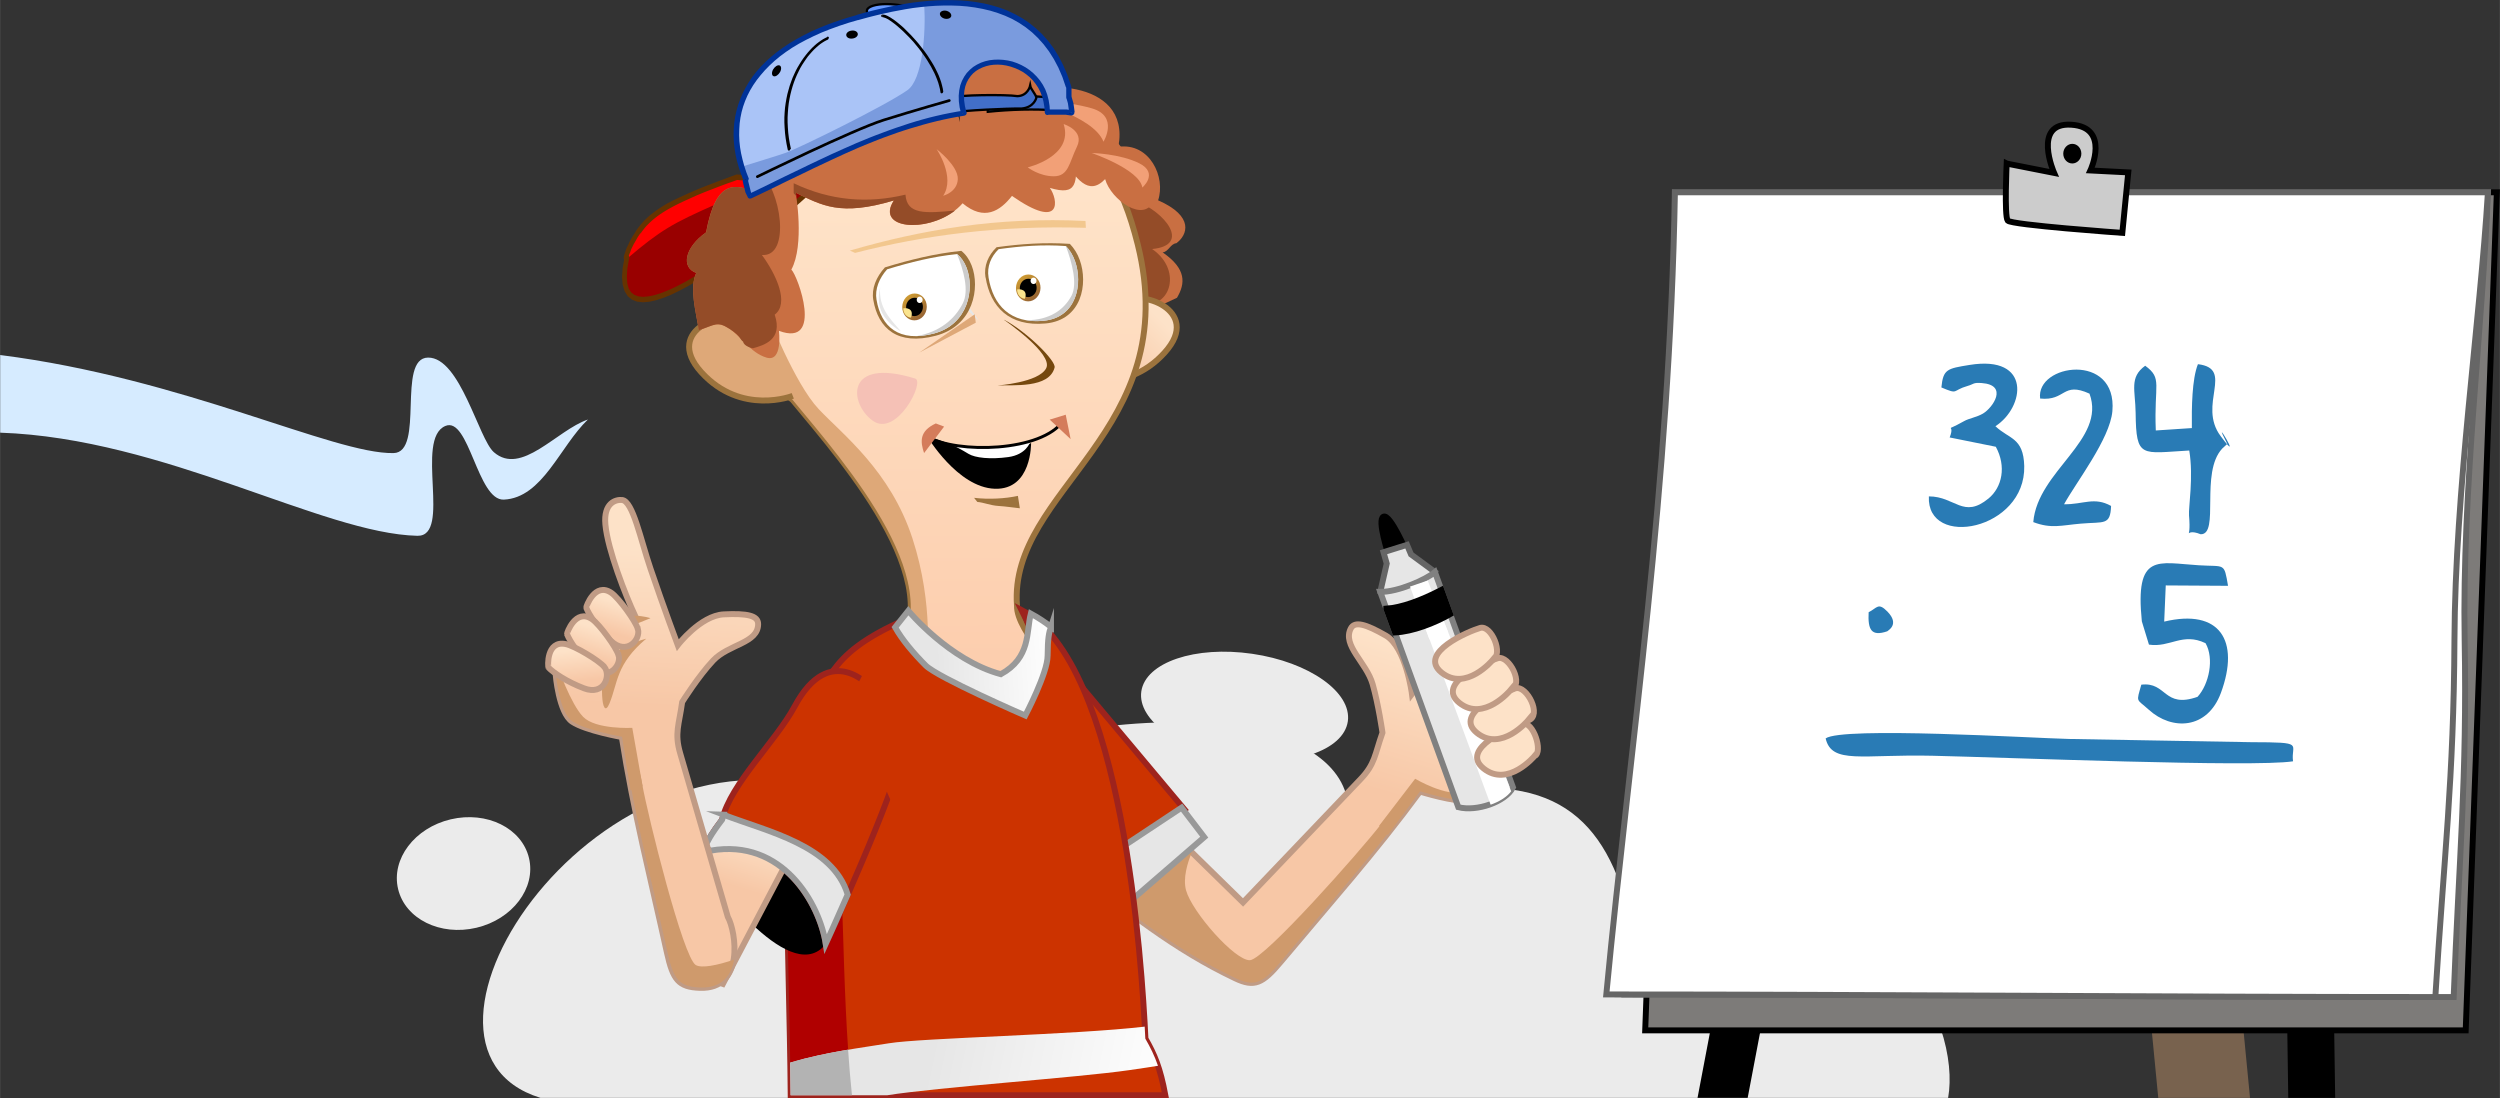 <?xml version="1.0" encoding="UTF-8"?>
<!DOCTYPE svg PUBLIC "-//W3C//DTD SVG 1.1//EN" "http://www.w3.org/Graphics/SVG/1.1/DTD/svg11.dtd">
<!-- Creator: CorelDRAW -->
<svg xmlns="http://www.w3.org/2000/svg" xml:space="preserve" width="84.013mm" height="36.906mm" version="1.1" shape-rendering="geometricPrecision" text-rendering="geometricPrecision" image-rendering="optimizeQuality" fill-rule="evenodd" clip-rule="evenodd"
viewBox="0 0 19.344 8.498"
 xmlns:xlink="http://www.w3.org/1999/xlink"
 xmlns:xodm="http://www.corel.com/coreldraw/odm/2003">
 <rect x="0" y="0" width="19.344" height="8.498" fill="#333333" stroke="none"/>
 <defs>
     <linearGradient id="id0" gradientUnits="userSpaceOnUse" x1="10.929" y1="6.198" x2="11.253" y2="5.099">
      <stop offset="0" stop-opacity="1" stop-color="#F7C7A6"/>
      <stop offset="1" stop-opacity="1" stop-color="#FDE2C8"/>
     </linearGradient>
    <linearGradient id="id1" gradientUnits="userSpaceOnUse" x1="8.6" y1="2.887" x2="9.002" y2="2.495">
     <stop offset="0" stop-opacity="1" stop-color="#F7C7A6"/>
     <stop offset="1" stop-opacity="1" stop-color="#FDE2C8"/>
    </linearGradient>
    <linearGradient id="id2" gradientUnits="userSpaceOnUse" x1="6.108" y1="0.945" x2="6.114" y2="5.794">
     <stop offset="0" stop-opacity="1" stop-color="#FFE6CC"/>
     <stop offset="1" stop-opacity="1" stop-color="#FCCAA9"/>
    </linearGradient>
    <linearGradient id="id3" gradientUnits="userSpaceOnUse" x1="7.241" y1="5.031" x2="8.132" y2="4.962">
     <stop offset="0" stop-opacity="1" stop-color="#E6E6E6"/>
     <stop offset="1" stop-opacity="1" stop-color="#FEFEFE"/>
    </linearGradient>
     <linearGradient id="id4" gradientUnits="userSpaceOnUse" x1="8.019" y1="2.296" x2="7.901" y2="2.153">
      <stop offset="0" stop-opacity="1" stop-color="#996633"/>
      <stop offset="1" stop-opacity="1" stop-color="#CC9933"/>
     </linearGradient>
     <linearGradient id="id5" gradientUnits="userSpaceOnUse" x1="7.138" y1="2.442" x2="7.02" y2="2.3">
      <stop offset="0" stop-opacity="1" stop-color="#996633"/>
      <stop offset="1" stop-opacity="1" stop-color="#CC9933"/>
     </linearGradient>
    <linearGradient id="id6" gradientUnits="userSpaceOnUse" x1="7.218" y1="8.062" x2="8.957" y2="8.437">
     <stop offset="0" stop-opacity="1" stop-color="#E6E6E6"/>
     <stop offset="1" stop-opacity="1" stop-color="#FEFEFE"/>
    </linearGradient>
    <linearGradient id="id7" gradientUnits="userSpaceOnUse" x1="5.891" y1="6.922" x2="6.029" y2="6.47">
     <stop offset="0" stop-opacity="1" stop-color="#F7C7A6"/>
     <stop offset="1" stop-opacity="1" stop-color="#FDE2C8"/>
    </linearGradient>
    <linearGradient id="id8" gradientUnits="userSpaceOnUse" x1="4.667" y1="5.446" x2="4.725" y2="4.23">
     <stop offset="0" stop-opacity="1" stop-color="#F7C7A6"/>
     <stop offset="1" stop-opacity="1" stop-color="#FDE2C8"/>
    </linearGradient>
    <linearGradient id="id9" gradientUnits="userSpaceOnUse" x1="4.677" y1="4.88" x2="4.748" y2="4.651">
     <stop offset="0" stop-opacity="1" stop-color="#F7C7A6"/>
     <stop offset="1" stop-opacity="1" stop-color="#FDE2C8"/>
    </linearGradient>
    <linearGradient id="id10" gradientUnits="userSpaceOnUse" x1="4.528" y1="5.084" x2="4.599" y2="4.854">
     <stop offset="0" stop-opacity="1" stop-color="#F7C7A6"/>
     <stop offset="1" stop-opacity="1" stop-color="#FDE2C8"/>
    </linearGradient>
    <linearGradient id="id11" gradientUnits="userSpaceOnUse" x1="4.443" y1="5.274" x2="4.418" y2="5.034">
     <stop offset="0" stop-opacity="1" stop-color="#F7C7A6"/>
     <stop offset="1" stop-opacity="1" stop-color="#FDE2C8"/>
    </linearGradient>
 </defs>
 <g id="Layer_x0020_1">
  <g id="_1602457451344">
   <path fill="#EBEBEB" d="M4.181 8.495c-1.295,-0.399 0.477,-3.055 2.315,-2.338 2.55,-0.963 3.969,-0.557 3.937,0.143 1.253,-0.403 1.809,-0.188 2.078,0.475 2.127,-0.217 2.665,1.152 2.563,1.72l-0.158 0 -0.159 0 -0.16 0 -0.161 0 -0.162 0 -0.163 0 -0.164 0 -0.165 0 -0.166 0 -0.167 0 -0.168 0 -0.169 0 -0.17 0 -0.17 0 -0.171 0 -0.172 0 -0.172 0 -0.173 0 -0.173 0 -0.174 0 -0.174 0 -0.175 0 -0.175 0 -0.175 0 -0.176 0 -0.176 0 -0.176 0 -0.176 0 -0.176 0 -0.176 0 -0.177 0 -0.177 0 -0.177 0 -0.177 0 -0.176 0 -0.176 0 -0.176 0 -0.176 0 -0.176 0 -0.176 0 -0.175 0 -0.175 0 -0.174 0 -0.174 0 -0.174 0 -0.173 0 -0.173 0 -0.172 0 -0.172 0 -0.171 0 -0.17 0 -0.17 0 -0.169 0 -0.168 0 -0.167 0 -0.166 0 -0.165 0 -0.164 0 -0.163 0 -0.162 0 -0.161 0 -0.16 0 -0.159 0 -0.158 0z"/>
   <g>
    <path fill="url(#id0)" stroke="#C09B85" stroke-width="0.046" stroke-miterlimit="22.926" d="M10.697 5.668c0,0 -0.03,-0.213 -0.076,-0.374 -0.048,-0.168 -0.237,-0.299 -0.169,-0.431 0.03,-0.058 0.114,-0.035 0.271,0.055 0.156,0.091 0.202,0.451 0.202,0.451 0,0 0.215,-0.291 0.408,-0.414 0.215,0.257 0.293,0.605 0.331,0.971 0,0 -0.159,0.258 -0.283,0.271 -0.124,0.013 -0.394,-0.072 -0.394,-0.072 -0.348,0.473 -0.701,0.868 -1.078,1.319 -0.14,0.167 -0.203,0.197 -0.352,0.126 -0.474,-0.225 -0.855,-0.531 -1.248,-0.846 -0.035,-0.376 -0.071,-0.751 -0.107,-1.127 0.472,0.462 0.944,0.924 1.416,1.386 0.303,-0.318 0.606,-0.635 0.909,-0.953 0.114,-0.119 0.11,-0.191 0.17,-0.36z"/>
    <path fill="#CF9A6C" d="M10.868 6.283c-0.309,0.405 -0.624,0.76 -0.958,1.159 -0.14,0.167 -0.203,0.197 -0.352,0.126 -0.474,-0.225 -0.855,-0.531 -1.248,-0.846l-0.009 -0.097c0.025,-0.025 0.055,-0.044 0.091,-0.056 0.141,-0.046 0.339,-0.171 0.51,-0.291l0.321 0.314c-0.036,0.087 -0.071,0.205 -0.046,0.297 0.046,0.168 0.381,0.548 0.495,0.541 0.114,-0.008 0.856,-0.848 1.012,-1.05 0.156,-0.202 0.132,-0.092 0.186,-0.096z"/>
    <path fill="#CF9A6C" d="M11.665 5.928c0,0 -0.159,0.254 -0.283,0.267 -0.124,0.013 -0.394,-0.072 -0.394,-0.072l-0.249 0.339 -0.068 -0.072 0.279 -0.364c0,0 0.243,0.144 0.376,0.1 0.133,-0.044 0.354,-0.254 0.354,-0.254l-0.014 0.057z"/>
    <path fill="#CF9A6C" d="M11.206 5.332c0.118,0.286 0.037,0.405 0.022,0.575 -0.015,0.17 0.166,-0.144 0.166,-0.276 0,-0.133 -0.188,-0.298 -0.188,-0.298z"/>
    <path fill="#CF9A6C" d="M11.25 5.177c0,0 0.166,0.194 0.243,0.282 0.077,0.088 0.144,0.315 0.144,0.315 0,0 0.044,-0.182 -0.072,-0.376 -0.116,-0.194 -0.315,-0.221 -0.315,-0.221z"/>
    <path fill="black" stroke="black" stroke-width="0.046" stroke-miterlimit="22.926" d="M10.745 4.294c0,0 -0.092,-0.273 -0.04,-0.296 0.052,-0.024 0.179,0.275 0.179,0.275l-0.139 0.021z"/>
    <polygon fill="#E6E6E6" stroke="#666666" stroke-width="0.046" stroke-miterlimit="22.926" points="10.68,4.58 10.73,4.361 10.705,4.273 10.887,4.216 10.918,4.29 11.103,4.426 10.987,4.623 10.79,4.652 "/>
    <path fill="#E6E6E6" stroke="gray" stroke-width="0.046" stroke-miterlimit="22.926" d="M10.68 4.58l0.604 1.666c0.143,0.036 0.364,-0.04 0.423,-0.153l-0.604 -1.666c-0.07,0.058 -0.287,0.155 -0.423,0.153z"/>
    <polygon fill="white" points="11.102,4.631 11.038,4.739 10.987,4.747 10.91,4.539 11.047,4.492 "/>
    <path fill="white" d="M11.533 6.227c0.067,-0.023 0.127,-0.06 0.16,-0.104l-0.605 -1.528c-0.037,0.021 -0.085,0.043 -0.134,0.061l0.58 1.571z"/>
    <path fill="white" d="M11.061 4.947c0.049,-0.017 0.098,-0.038 0.142,-0.06l-0.069 -0.173c-0.047,0.023 -0.094,0.043 -0.138,0.059l0.064 0.174z"/>
    <path fill="black" stroke="black" stroke-width="0.046" stroke-miterlimit="22.926" d="M10.727 4.71l0.067 0.184c0.138,-0.007 0.304,-0.072 0.427,-0.142l-0.068 -0.187c-0.158,0.082 -0.309,0.137 -0.426,0.145z"/>
    <path fill="#FDE2C8" stroke="#C09B85" stroke-width="0.046" stroke-miterlimit="22.926" d="M11.875 5.85c0.066,-0.03 -0.01,-0.274 -0.097,-0.249 -0.086,0.025 -0.487,0.193 -0.299,0.345 0.188,0.152 0.396,-0.097 0.396,-0.097z"/>
    <path fill="#FDE2C8" stroke="#C09B85" stroke-width="0.046" stroke-miterlimit="22.926" d="M11.824 5.575c0.112,-0.035 -0.01,-0.274 -0.097,-0.249 -0.086,0.025 -0.487,0.193 -0.299,0.345 0.188,0.152 0.396,-0.097 0.396,-0.097z"/>
    <path fill="#FDE2C8" stroke="#C09B85" stroke-width="0.046" stroke-miterlimit="22.926" d="M11.687 5.342c0.112,-0.041 -0.01,-0.274 -0.097,-0.249 -0.086,0.025 -0.487,0.193 -0.299,0.345 0.188,0.152 0.396,-0.097 0.396,-0.097z"/>
    <path fill="#FDE2C8" stroke="#C09B85" stroke-width="0.046" stroke-miterlimit="22.926" d="M11.55 5.108c0.086,-0.046 -0.01,-0.274 -0.097,-0.249 -0.086,0.025 -0.487,0.193 -0.299,0.345 0.188,0.152 0.396,-0.097 0.396,-0.097z"/>
   </g>
   <path fill="#EBEBEB" d="M9.689 5.059c0.441,0.064 0.772,0.298 0.74,0.523 -0.033,0.225 -0.417,0.355 -0.858,0.291 -0.441,-0.064 -0.772,-0.298 -0.74,-0.523 0.033,-0.225 0.417,-0.355 0.858,-0.291z"/>
   <polygon fill="#CC3300" stroke="#9E231D" stroke-width="0.046" stroke-miterlimit="22.926" points="8.374,5.32 9.166,6.265 8.587,6.752 8.084,6.067 7.985,5.473 "/>
   <polygon fill="#E6E6E6" stroke="#999999" stroke-width="0.046" stroke-miterlimit="22.926" points="9.143,6.249 9.318,6.478 8.694,7.018 8.442,6.714 "/>
   <path fill="#C96F42" d="M7.793 0.772c0.178,-0.16 0.964,-0.175 0.86,0.364 0.245,-0.034 0.368,0.237 0.308,0.414 0.284,0.125 0.226,0.27 0.141,0.332 -0.046,0.004 -0.06,0.066 -0.106,0.071 0.186,0.128 0.176,0.241 0.111,0.351 -0.077,0.036 -0.154,0.072 -0.231,0.108 -0.359,-0.376 -0.718,-0.751 -1.076,-1.127 0.029,-0.056 -0.036,-0.456 -0.008,-0.512z"/>
   <path fill="#944C28" d="M8.81 2.341c-0.042,-0.044 -0.085,-0.089 -0.127,-0.133 -0.102,-0.154 -0.204,-0.309 -0.306,-0.463 0.031,-0.165 0.062,-0.33 0.093,-0.494 0.108,0.103 0.216,0.205 0.324,0.308 0.211,0.074 0.43,0.338 0.121,0.368 0.249,0.173 0.128,0.49 -0.105,0.415z"/>
   <path fill="url(#id1)" stroke="#9C733D" stroke-width="0.046" stroke-miterlimit="22.926" d="M8.723 2.347c0.058,-0.116 0.596,0.044 0.287,0.383 -0.309,0.339 -0.707,0.182 -0.707,0.182l0.42 -0.565z"/>
   <path fill="url(#id2)" stroke="#9C733D" stroke-width="0.046" stroke-miterlimit="22.926" d="M6.854 5.14c0.585,-0.539 -0.306,-1.544 -0.722,-2.047 -0.931,-0.675 -0.384,-2.103 0.667,-2.191 1.269,-0.182 1.767,0.037 2.004,0.988 0.363,1.455 -1.002,1.897 -0.934,2.797 -0.006,0.2 0.372,0.566 0.372,0.566 0,0 0.369,0.562 -0.519,0.677 -0.888,0.115 -0.891,-0.386 -0.867,-0.789z"/>
   <path fill="#DEA878" d="M6.882 5.113c0.527,-0.545 -0.341,-1.525 -0.75,-2.02 -0.244,-0.177 -0.386,-0.405 -0.444,-0.647l0.251 -0.016c0,0 0.209,0.538 0.396,0.736 0.187,0.198 0.555,0.478 0.725,1 0.17,0.522 0.11,0.967 0.11,0.967l-0.286 -0.02z"/>
   <path fill="#CC3300" stroke="#9E231D" stroke-width="0.046" stroke-miterlimit="22.926" d="M6.178 5.57c-0.152,0.227 -0.07,1.758 -0.06,2.905l2.899 0c-0.04,-0.213 -0.083,-0.314 -0.154,-0.438 -0.027,-0.56 -0.169,-2.905 -0.959,-3.317 0.086,0.17 0.229,0.477 -0.1,0.628 -0.405,-0.103 -0.793,-0.556 -0.793,-0.556 -0.668,0.289 -0.562,0.514 -0.833,0.779z"/>
   <path fill="#B00000" d="M6.087 6.439c-0.005,0.592 0.025,1.377 0.03,2.035l0.475 0c-0.09,-0.865 -0.054,-1.928 -0.128,-1.915 0,0 -0.165,-0.054 -0.377,-0.12z"/>
   <path fill="url(#id3)" stroke="#999999" stroke-width="0.046" stroke-miterlimit="22.926" d="M8.132 4.85c-0.047,-0.036 -0.099,-0.071 -0.156,-0.102 -0.036,0.142 0.001,0.341 -0.232,0.469 -0.398,-0.107 -0.716,-0.491 -0.716,-0.491l-0.102 0.128c0.053,0.095 0.142,0.201 0.236,0.295 0.094,0.094 0.771,0.388 0.771,0.388 0,0 0.173,-0.328 0.173,-0.464 0.001,-0.136 0.01,-0.175 0.026,-0.224z"/>
   <path fill="#9C733D" d="M7.536 3.851c0.009,0.011 0.018,0.022 0.026,0.033 0.05,0.004 0.1,0.027 0.163,0.031 0.055,0.003 0.122,0.014 0.166,0.018 -0.005,-0.024 -0.01,-0.073 -0.015,-0.096 -0.095,0.021 -0.224,0.029 -0.34,0.015z"/>
   <path fill="black" d="M7.173 3.375c0,0 0.235,0.397 0.524,0.407 0.288,0.01 0.281,-0.354 0.281,-0.354 -0.343,0.17 -0.47,0.049 -0.805,-0.053z"/>
   <path fill="#F5C1B6" d="M7.081 2.929c0.079,0.024 -0.146,0.46 -0.329,0.326 -0.183,-0.133 -0.216,-0.494 0.329,-0.326z"/>
   <path fill="#9C733D" d="M7.626 2.146c0.037,0.228 0.182,0.383 0.464,0.357 0.282,-0.026 0.33,-0.309 0.265,-0.49 -0.018,-0.051 -0.045,-0.093 -0.077,-0.126 -0.195,-0.013 -0.379,0 -0.567,0.026 -0.064,0.062 -0.1,0.143 -0.086,0.234z"/>
   <path fill="white" d="M7.649 2.148c0.035,0.213 0.168,0.359 0.426,0.334 0.259,-0.025 0.303,-0.29 0.243,-0.46 -0.017,-0.048 -0.041,-0.087 -0.071,-0.118 -0.179,-0.013 -0.347,0 -0.52,0.024 -0.059,0.058 -0.092,0.134 -0.078,0.219z"/>
   <path fill="white" d="M8.215 1.982c0.034,0.024 0.055,0.064 0.048,0.088 -0.007,0.024 -0.041,0.024 -0.074,-0 -0.034,-0.024 -0.055,-0.064 -0.048,-0.088 0.007,-0.024 0.041,-0.024 0.074,0z"/>
   <g>
    <path fill="url(#id4)" d="M7.957 2.124c0.053,-0 0.095,0.046 0.094,0.104 -0.001,0.057 -0.043,0.104 -0.096,0.104 -0.052,0 -0.095,-0.046 -0.094,-0.104 0.001,-0.057 0.043,-0.104 0.096,-0.104z"/>
    <path fill="black" d="M7.957 2.157c0.036,-0 0.065,0.032 0.064,0.071 -0,0.039 -0.03,0.071 -0.066,0.071 -0.036,0 -0.065,-0.032 -0.064,-0.071 0,-0.039 0.03,-0.071 0.066,-0.071z"/>
    <path fill="#FAE48E" d="M7.93 2.312c-0.034,-0.002 -0.06,-0.033 -0.06,-0.071l0 -0.001c0.014,-0.003 0.032,-0.002 0.048,0.007 0.025,0.015 0.019,0.047 0.012,0.064z"/>
    <path fill="white" d="M7.997 2.148c0.013,-0 0.023,0.011 0.023,0.025 -0,0.014 -0.01,0.025 -0.023,0.025 -0.013,0 -0.023,-0.011 -0.023,-0.025 0,-0.014 0.01,-0.025 0.023,-0.025z"/>
   </g>
   <path fill="#CCCCCC" d="M7.944 2.479c0.04,0.007 0.084,0.008 0.132,0.003 0.259,-0.025 0.303,-0.29 0.243,-0.46 -0.017,-0.048 -0.041,-0.087 -0.071,-0.118l-0.001 -0c0.049,0.13 0.091,0.294 0.044,0.384 -0.061,0.114 -0.173,0.188 -0.347,0.19z"/>
   <path fill="#E6E6E6" d="M7.42 2.117c0,0 -0.032,0.099 0.015,0.2 0.048,0.101 0.139,0.163 0.139,0.163 -0.083,-0.113 -0.165,-0.21 -0.154,-0.362z"/>
   <path fill="#9C733D" d="M6.757 2.32c0.038,0.224 0.189,0.355 0.483,0.278 0.294,-0.077 0.345,-0.372 0.278,-0.544 -0.019,-0.049 -0.046,-0.086 -0.08,-0.113 -0.203,0.021 -0.395,0.068 -0.591,0.128 -0.067,0.074 -0.105,0.163 -0.09,0.252z"/>
   <path fill="white" d="M6.782 2.319c0.035,0.21 0.174,0.333 0.443,0.262 0.27,-0.071 0.316,-0.348 0.254,-0.509 -0.018,-0.046 -0.043,-0.081 -0.073,-0.106 -0.187,0.019 -0.362,0.063 -0.542,0.118 -0.061,0.069 -0.096,0.152 -0.082,0.236z"/>
   <path fill="white" d="M7.371 2.049c0.035,0.018 0.057,0.054 0.049,0.08 -0.008,0.026 -0.043,0.032 -0.077,0.013 -0.035,-0.018 -0.057,-0.054 -0.049,-0.08 0.008,-0.026 0.043,-0.032 0.077,-0.013z"/>
   <path fill="#CCCCCC" d="M7.088 2.601c0.041,-0.001 0.087,-0.007 0.137,-0.02 0.27,-0.071 0.316,-0.348 0.254,-0.509 -0.018,-0.046 -0.043,-0.081 -0.073,-0.106l-0.001 0c0.05,0.123 0.095,0.282 0.045,0.381 -0.064,0.126 -0.181,0.222 -0.362,0.255z"/>
   <path fill="#E6E6E6" d="M6.811 2.223c0,0 -0.034,0.106 0.015,0.2 0.049,0.093 0.144,0.14 0.144,0.14 -0.086,-0.099 -0.172,-0.183 -0.16,-0.339z"/>
   <g>
    <path fill="url(#id5)" d="M7.077 2.271c0.053,-0 0.095,0.046 0.094,0.104 -0.001,0.057 -0.043,0.104 -0.096,0.104 -0.052,0 -0.095,-0.046 -0.094,-0.104 0.001,-0.057 0.043,-0.104 0.096,-0.104z"/>
    <path fill="black" d="M7.077 2.304c0.036,-0 0.065,0.032 0.064,0.071 -0,0.039 -0.03,0.071 -0.066,0.071 -0.036,0 -0.065,-0.032 -0.064,-0.071 0,-0.039 0.03,-0.071 0.066,-0.071z"/>
    <path fill="#FAE48E" d="M7.049 2.458c-0.034,-0.002 -0.06,-0.033 -0.06,-0.071l0 -0.001c0.014,-0.003 0.032,-0.002 0.048,0.007 0.025,0.015 0.019,0.047 0.012,0.064z"/>
    <path fill="white" d="M7.116 2.295c0.013,-0 0.023,0.011 0.023,0.025 -0,0.014 -0.01,0.025 -0.023,0.025 -0.013,0 -0.023,-0.011 -0.023,-0.025 0,-0.014 0.01,-0.025 0.023,-0.025z"/>
   </g>
   <path fill="#F2C78E" d="M6.576 1.939c0.55,-0.16 1.141,-0.263 1.823,-0.229 0.001,0.018 0.002,0.035 0.003,0.053 -0.662,-0.021 -1.249,0.056 -1.786,0.194 -0.013,-0.006 -0.027,-0.012 -0.041,-0.018z"/>
   <path fill="#75480E" d="M7.77 2.476c0,0 0.382,0.262 0.325,0.373 -0.057,0.112 -0.379,0.134 -0.379,0.134 0.123,-0.006 0.402,0.024 0.444,-0.139 0.013,-0.05 -0.21,-0.273 -0.389,-0.369z"/>
   <path fill="#DEA878" d="M5.714 2.498c-0.058,-0.116 -0.596,0.044 -0.287,0.383 0.309,0.339 0.707,0.182 0.707,0.182l-0.42 -0.565z"/>
   <path fill="none" stroke="#9C733D" stroke-width="0.046" stroke-miterlimit="22.926" d="M5.714 2.498c-0.058,-0.116 -0.596,0.044 -0.287,0.383 0.309,0.339 0.707,0.182 0.707,0.182"/>
   <g>
    <g>
     <path fill="#990000" d="M6.309 1.434l-0.232 -0.142c0,0 -1.117,0.202 -1.228,0.703 -0.207,0.939 1.339,-0.439 1.46,-0.561z"/>
     <path id="_1" fill="none" fill-rule="nonzero" stroke="black" stroke-width="0.018" stroke-miterlimit="22.926" d="M6.309 1.434l-0.232 -0.142c0,0 -1.117,0.202 -1.228,0.703 -0.207,0.939 1.339,-0.439 1.46,-0.561z"/>
    </g>
    <g>
     <path fill="red" d="M5.701 1.37l0.201 0.017c-0.205,0.13 -0.264,0.14 -0.355,0.18 -0.353,0.156 -0.438,0.205 -0.702,0.428 0.011,-0.054 0.039,-0.118 0.094,-0.201 0.11,-0.165 0.319,-0.264 0.762,-0.423z"/>
     <path id="_1_15" fill="none" fill-rule="nonzero" stroke="red" stroke-width="0.018" stroke-miterlimit="22.926" d="M5.701 1.37l0.201 0.017c-0.205,0.13 -0.264,0.14 -0.355,0.18 -0.353,0.156 -0.438,0.205 -0.702,0.428 0.011,-0.054 0.039,-0.118 0.094,-0.201 0.11,-0.165 0.319,-0.264 0.762,-0.423z"/>
    </g>
    <g>
     <path fill="#663300" fill-rule="nonzero" d="M6.086 1.273l0.232 0.142 -0.017 0.037 -0.232 -0.142 0.006 -0.039 0.011 0.002zm-0.017 0.037c-0.009,-0.005 -0.012,-0.018 -0.007,-0.028 0.005,-0.01 0.015,-0.014 0.024,-0.009l-0.017 0.037zm-0.326 0.085l0.003 -0.042 -0.006 0.001 0.018 -0.005 0.017 -0.005 0.017 -0.005 0.017 -0.005 0.016 -0.004 0.016 -0.004 0.016 -0.004 0.015 -0.004 0.015 -0.004 0.015 -0.004 0.014 -0.004 0.013 -0.003 0.013 -0.003 0.013 -0.003 0.012 -0.003 0.011 -0.003 0.011 -0.003 0.01 -0.002 0.01 -0.002 0.009 -0.002 0.009 -0.002 0.008 -0.002 0.007 -0.002 0.006 -0.001 0.006 -0.001 0.005 -0.001 0.004 -0.001 0.004 -0.001 0.005 -0.001 0.002 -0 0.005 0.041 -0.002 0 -0.005 0.001 -0.004 0.001 -0.004 0.001 -0.005 0.001 -0.006 0.001 -0.006 0.001 -0.007 0.002 -0.008 0.002 -0.009 0.002 -0.009 0.002 -0.01 0.002 -0.01 0.002 -0.011 0.003 -0.011 0.003 -0.012 0.003 -0.012 0.003 -0.013 0.003 -0.013 0.003 -0.014 0.003 -0.014 0.004 -0.015 0.004 -0.015 0.004 -0.016 0.004 -0.016 0.004 -0.016 0.004 -0.017 0.005 -0.017 0.005 -0.017 0.005 -0.018 0.005 -0.006 0.001zm0.006 -0.001c-0.01,0.003 -0.019,-0.004 -0.022,-0.015 -0.002,-0.011 0.003,-0.022 0.013,-0.025l0.009 0.04zm-0.047 -0.044l0.044 0.004 -0.003 0.042 -0.044 -0.004 -0.004 -0.041 0.007 -0.001zm-0.003 0.042c-0.01,-0.001 -0.017,-0.011 -0.017,-0.022 0.001,-0.011 0.009,-0.02 0.019,-0.019l-0.003 0.042zm-0.747 0.415l-0.028 -0.025 0 0 0.011 -0.016 0.012 -0.015 0.012 -0.015 0.013 -0.015 0.014 -0.015 0.014 -0.014 0.015 -0.014 0.016 -0.014 0.017 -0.013 0.017 -0.013 0.018 -0.013 0.019 -0.013 0.02 -0.013 0.021 -0.013 0.022 -0.013 0.023 -0.012 0.024 -0.012 0.025 -0.012 0.025 -0.012 0.027 -0.012 0.028 -0.013 0.029 -0.013 0.03 -0.013 0.031 -0.013 0.032 -0.013 0.033 -0.013 0.035 -0.013 0.036 -0.014 0.037 -0.014 0.038 -0.014 0.04 -0.015 0.041 -0.015 0.011 0.04 -0.041 0.015 -0.04 0.014 -0.038 0.014 -0.037 0.014 -0.036 0.014 -0.034 0.013 -0.033 0.013 -0.032 0.013 -0.031 0.013 -0.029 0.013 -0.028 0.013 -0.027 0.012 -0.026 0.012 -0.025 0.012 -0.024 0.012 -0.023 0.012 -0.022 0.012 -0.021 0.012 -0.02 0.012 -0.019 0.012 -0.018 0.012 -0.017 0.012 -0.017 0.013 -0.016 0.013 -0.015 0.013 -0.014 0.013 -0.013 0.013 -0.013 0.013 -0.012 0.014 -0.011 0.014 -0.011 0.014 -0.01 0.015 0 0zm0 0c-0.006,0.009 -0.017,0.011 -0.025,0.004 -0.008,-0.007 -0.009,-0.02 -0.003,-0.029l0.028 0.025zm-0.119 0.171l0.021 0.034 -0.028 -0.022 0.001 -0.005 0.001 -0.005 0.001 -0.005 0.002 -0.005 0.002 -0.006 0.002 -0.006 0.002 -0.006 0.002 -0.006 0.002 -0.006 0.002 -0.006 0.002 -0.006 0.002 -0.006 0.003 -0.006 0.003 -0.006 0.003 -0.006 0.003 -0.006 0.003 -0.006 0.003 -0.007 0.003 -0.007 0.003 -0.007 0.004 -0.007 0.004 -0.007 0.004 -0.007 0.004 -0.007 0.004 -0.007 0.004 -0.007 0.004 -0.007 0.005 -0.007 0.005 -0.007 0.005 -0.008 0.005 -0.008 0.005 -0.008 0.028 0.025 -0.005 0.008 -0.005 0.007 -0.005 0.007 -0.004 0.007 -0.004 0.007 -0.004 0.007 -0.004 0.007 -0.004 0.007 -0.004 0.007 -0.004 0.007 -0.004 0.006 -0.003 0.006 -0.003 0.006 -0.003 0.006 -0.003 0.006 -0.003 0.006 -0.003 0.006 -0.003 0.006 -0.002 0.006 -0.002 0.006 -0.002 0.006 -0.002 0.005 -0.002 0.005 -0.002 0.005 -0.002 0.005 -0.002 0.005 -0.002 0.005 -0.001 0.005 -0.001 0.005 -0.001 0.005 -0.001 0.005 -0.001 0.005 -0.028 -0.022zm0.028 0.022c-0.002,0.011 -0.012,0.018 -0.022,0.015 -0.01,-0.003 -0.015,-0.014 -0.013,-0.025l0.035 0.01zm-0 0.006l-0.007 0.005 -0.021 -0.034 0.007 -0.005 0.028 0.022 -0.007 0.011zm-0.021 -0.034c0.008,-0.007 0.019,-0.005 0.025,0.005 0.006,0.009 0.004,0.022 -0.004,0.029l-0.021 -0.034zm0.026 0.028l-0.035 -0.01 -0 0 0 -0.001 0 -0.001 0 -0.001 0 -0.001 0 -0.001 0 -0.001 0 -0.001 0 -0 0.035 0.011 -0 0.001 -0 0.001 -0 0.001 -0 0.001 -0 0.001 -0 0.001 -0 0 -0 0.001 -0 0zm0 -0c-0.002,0.011 -0.012,0.018 -0.022,0.015 -0.01,-0.003 -0.015,-0.014 -0.013,-0.025l0.035 0.01zm1.434 -0.548l0.017 -0.037 0.003 0.034 -0.016 0.015 -0.023 0.022 -0.03 0.028 -0.037 0.033 -0.043 0.038 -0.049 0.042 -0.053 0.045 -0.058 0.048 -0.061 0.05 -0.065 0.052 -0.067 0.053 -0.069 0.053 -0.07 0.052 -0.071 0.051 -0.071 0.05 -0.071 0.047 -0.07 0.044 -0.069 0.04 -0.067 0.036 -0.064 0.031 -0.061 0.025 -0.058 0.019 -0.054 0.012 -0.049 0.004 -0.045 -0.005 -0.039 -0.015 -0.033 -0.027 -0.024 -0.039 -0.015 -0.05 -0.005 -0.06 0.005 -0.071 0.015 -0.083 0.035 0.01 -0.014 0.079 -0.004 0.065 0.004 0.052 0.011 0.039 0.018 0.028 0.024 0.019 0.031 0.012 0.038 0.004 0.044 -0.004 0.05 -0.011 0.055 -0.018 0.059 -0.024 0.063 -0.03 0.066 -0.035 0.068 -0.04 0.07 -0.043 0.07 -0.047 0.071 -0.049 0.071 -0.051 0.07 -0.052 0.069 -0.053 0.067 -0.052 0.064 -0.052 0.061 -0.05 0.057 -0.048 0.053 -0.045 0.048 -0.042 0.043 -0.038 0.037 -0.033 0.03 -0.028 0.023 -0.022 0.015 -0.015 0.003 0.034zm-0.003 -0.034c0.007,-0.007 0.019,-0.007 0.025,0.002 0.006,0.009 0.006,0.022 -0.002,0.029l-0.024 -0.031z"/>
    </g>
   </g>
   <path fill="#C96F42" d="M8.928 1.548c-0.07,0.185 -0.333,-0.001 -0.377,-0.162 -0.133,0.139 -0.226,-0.016 -0.323,-0.145 0.038,-0.099 0.075,-0.197 0.113,-0.296 0.074,0.058 0.176,0.044 0.251,0.102 0.085,0.066 0.143,0.203 0.229,0.269 0.036,0.077 0.072,0.154 0.108,0.231z"/>
   <path fill="#C96F42" d="M5.463 1.798c-0.165,0.117 -0.196,0.271 -0.076,0.314 -0.055,0.117 -0.002,0.301 0.02,0.443 0.126,-0.041 0.141,-0.072 0.235,-0.012 0.094,0.06 0.161,0.185 0.288,0.224 0.128,0.039 0.097,-0.207 0.097,-0.207 0.348,0.13 0.146,-0.427 0.096,-0.474 0.104,-0.191 0.034,-0.594 0.034,-0.594 0.201,0.096 0.342,0.184 0.759,0.059 -0.158,0.241 0.326,0.258 0.532,0.022 0.168,0.14 0.29,0.06 0.382,-0.057 0.394,0.274 0.357,0.026 0.293,-0.062 0.212,0.063 0.213,-0.031 0.2,-0.273 0.157,-0.395 -0.38,-0.92 -0.655,-1.016 -0.094,-0.033 -0.854,0.407 -1.343,0.537 -0.101,-0.133 -0.201,-0.259 -0.271,0.107 -0.227,-0.061 -0.132,0.201 -0.203,0.678 -0.158,-0.06 -0.31,-0.112 -0.388,0.31z"/>
   <path fill="#F2A077" d="M8.839 1.451c0,0 0.129,-0.11 -0.023,-0.187 -0.152,-0.076 -0.369,-0.08 -0.369,-0.08 0,0 0.369,0.126 0.392,0.267z"/>
   <path fill="#F2A077" d="M8.538 1.097c0,0 0.122,-0.198 -0.091,-0.259 -0.213,-0.061 -0.499,-0.069 -0.499,-0.069 0,0 0.51,0.122 0.59,0.327z"/>
   <path fill="#F2A077" d="M8.23 0.96c0,0 0.164,0.05 0.103,0.175 -0.061,0.126 -0.065,0.229 -0.179,0.229 -0.114,0 -0.202,-0.069 -0.202,-0.069 0,0 0.358,-0.084 0.278,-0.335z"/>
   <path fill="#944C28" d="M5.463 1.798c-0.165,0.117 -0.196,0.27 -0.076,0.314 -0.055,0.117 -0.002,0.301 0.02,0.443 0.126,-0.041 0.141,-0.072 0.235,-0.012 0.094,0.06 0.082,0.084 0.108,0.101 0.005,0.036 0.073,0.052 0.076,0.051 0.085,-0.024 0.234,-0.066 0.168,-0.26 0.116,-0.087 0.011,-0.313 -0.099,-0.462 0.227,0.019 0.15,-0.514 -0.024,-0.649 -0.005,0.051 -0.011,0.106 -0.019,0.163 -0.158,-0.06 -0.31,-0.112 -0.388,0.31z"/>
   <g>
    <g>
     <path fill="#6699FF" d="M6.782 0.16c0,0 -0.147,-0.076 -0.029,-0.115 0.118,-0.038 0.371,0.013 0.313,0.056 -0.058,0.043 -0.291,0.06 -0.285,0.059z"/>
     <path id="_1_16" fill="none" fill-rule="nonzero" stroke="black" stroke-width="0.018" stroke-miterlimit="22.926" d="M6.782 0.16c0,0 -0.147,-0.076 -0.029,-0.115 0.118,-0.038 0.371,0.013 0.313,0.056 -0.058,0.043 -0.291,0.06 -0.285,0.059z"/>
    </g>
    <g>
     <path fill="#426FC9" d="M8.123 0.758c-0.053,-0.022 -0.483,-0.015 -0.483,0.003 0.001,0.035 0.002,0.069 0.003,0.104 0.178,-0.018 0.355,-0.023 0.533,-0.011 -0.018,-0.032 -0.035,-0.064 -0.053,-0.095z"/>
     <path id="_1_17" fill="none" fill-rule="nonzero" stroke="black" stroke-width="0.018" stroke-miterlimit="22.926" d="M8.123 0.758c-0.053,-0.022 -0.483,-0.015 -0.483,0.003 0.001,0.035 0.002,0.069 0.003,0.104 0.178,-0.018 0.355,-0.023 0.533,-0.011 -0.018,-0.032 -0.035,-0.064 -0.053,-0.095z"/>
    </g>
    <g>
     <path fill="#426FC9" d="M7.39 0.755c0,-0.021 0.401,-0.025 0.483,-0.011 0.081,-0.003 0.098,-0.081 0.098,-0.081 0.005,0.028 0.043,0.065 0.048,0.093 0,0 -0.017,0.076 -0.115,0.084 -0.098,-0.002 -0.485,0.016 -0.485,0.028 -0.008,-0.034 -0.02,-0.079 -0.028,-0.112z"/>
     <path id="_1_18" fill="none" fill-rule="nonzero" stroke="black" stroke-width="0.018" stroke-miterlimit="22.926" d="M7.39 0.755c0,-0.021 0.401,-0.025 0.483,-0.011 0.081,-0.003 0.098,-0.081 0.098,-0.081 0.005,0.028 0.043,0.065 0.048,0.093 0,0 -0.017,0.076 -0.115,0.084 -0.098,-0.002 -0.485,0.016 -0.485,0.028 -0.008,-0.034 -0.02,-0.079 -0.028,-0.112z"/>
    </g>
    <g>
     <path fill="#AAC4F7" d="M8.294 0.874c-0.006,-0.041 -0.014,-0.079 -0.022,-0.116 -0.007,-0.033 0.004,-0.062 -0.005,-0.092 -0.271,-0.891 -1.262,-0.632 -1.629,-0.532 -0.838,0.229 -1.082,0.722 -0.866,1.254 0.004,0.05 0.014,0.085 0.033,0.129 0.586,-0.278 1.074,-0.549 1.655,-0.642 -0.149,-0.536 0.641,-0.513 0.645,-0.004 0.089,0 0.099,-0.006 0.188,0.004z"/>
     <path id="_1_19" fill="none" fill-rule="nonzero" stroke="black" stroke-width="0.018" stroke-miterlimit="22.926" d="M8.294 0.874c-0.006,-0.041 -0.014,-0.079 -0.022,-0.116 -0.007,-0.033 0.004,-0.062 -0.005,-0.092 -0.271,-0.891 -1.262,-0.632 -1.629,-0.532 -0.838,0.229 -1.082,0.722 -0.866,1.254 0.004,0.05 0.014,0.085 0.033,0.129 0.586,-0.278 1.074,-0.549 1.655,-0.642 -0.149,-0.536 0.641,-0.513 0.645,-0.004 0.089,0 0.099,-0.006 0.188,0.004z"/>
    </g>
    <path fill="#7A9BDE" d="M8.294 0.874c-0.006,-0.041 -0.014,-0.079 -0.022,-0.116 -0.007,-0.033 0.004,-0.062 -0.005,-0.092 -0.182,-0.6 -0.691,-0.679 -1.116,-0.635 0.014,0.229 -0.013,0.585 -0.13,0.667 -0.175,0.123 -0.842,0.449 -0.937,0.483 -0.065,0.023 -0.24,0.076 -0.346,0.109 0.01,0.033 0.022,0.066 0.035,0.099 0.004,0.05 0.014,0.085 0.033,0.129 0.586,-0.278 1.074,-0.549 1.655,-0.642 -0.149,-0.536 0.641,-0.513 0.645,-0.004 0.089,0 0.099,-0.006 0.188,0.004z"/>
    <g>
     <path fill="#003399" fill-rule="nonzero" d="M8.252 0.763l0.04 -0.012 0 0 0.002 0.007 0.002 0.007 0.002 0.007 0.002 0.007 0.002 0.007 0.002 0.007 0.002 0.007 0.001 0.007 0.001 0.007 0.001 0.007 0.001 0.007 0.001 0.007 0.001 0.008 0.001 0.008 0.001 0.008 0.001 0.008 -0.041 0.009 -0.001 -0.007 -0.001 -0.007 -0.001 -0.007 -0.001 -0.007 -0.001 -0.007 -0.001 -0.007 -0.001 -0.007 -0.001 -0.007 -0.001 -0.007 -0.001 -0.007 -0.001 -0.007 -0.002 -0.007 -0.002 -0.007 -0.002 -0.007 -0.002 -0.007 -0.002 -0.007 0 0zm0 0c-0.002,-0.011 0.005,-0.022 0.016,-0.025 0.011,-0.003 0.022,0.003 0.025,0.013l-0.04 0.012zm-0.005 -0.09l0.039 -0.015 0 0 0.001 0.004 0.001 0.004 0.001 0.004 0.001 0.003 0.001 0.003 0 0.003 0 0.003 0 0.003 0 0.003 0 0.003 0 0.003 -0 0.003 -0 0.003 -0 0.003 -0 0.003 -0 0.003 -0 0.006 -0 0.006 -0 0.003 -0 0.003 -0 0.003 0 0.003 0 0.003 0 0.003 0 0.002 0 0.003 0 0.003 0 0.002 0.001 0.003 0.001 0.003 -0.04 0.012 -0.001 -0.004 -0.001 -0.004 -0.001 -0.004 -0 -0.004 -0 -0.003 -0 -0.004 -0 -0.003 -0 -0.003 -0 -0.003 0 -0.003 0 -0.003 0 -0.003 0 -0.006 0 -0.006 0 -0.003 0 -0.003 0 -0.003 0 -0.003 0 -0.003 0 -0.003 -0 -0.003 -0 -0.002 -0 -0.002 -0 -0.002 -0 -0.002 -0 -0.002 -0 -0.002 -0 -0.002 -0.001 -0.002 -0.001 -0.002 0 0zm0 0c-0.003,-0.011 0.003,-0.022 0.014,-0.026 0.011,-0.004 0.022,0.001 0.025,0.012l-0.039 0.015zm-1.606 -0.52l-0.008 -0.039 0 0 0.036 -0.01 0.04 -0.011 0.043 -0.011 0.046 -0.011 0.049 -0.011 0.051 -0.011 0.053 -0.01 0.055 -0.01 0.057 -0.009 0.059 -0.007 0.06 -0.006 0.061 -0.004 0.062 -0.002 0.062 -0 0.062 0.002 0.062 0.005 0.062 0.008 0.062 0.011 0.061 0.015 0.06 0.018 0.059 0.022 0.057 0.027 0.056 0.031 0.054 0.036 0.051 0.041 0.049 0.046 0.046 0.051 0.043 0.057 0.039 0.063 0.036 0.069 0.032 0.075 0.028 0.081 -0.039 0.015 -0.027 -0.079 -0.031 -0.072 -0.035 -0.066 -0.038 -0.06 -0.041 -0.054 -0.044 -0.049 -0.046 -0.044 -0.049 -0.039 -0.051 -0.034 -0.053 -0.03 -0.055 -0.025 -0.056 -0.021 -0.058 -0.018 -0.059 -0.014 -0.06 -0.011 -0.06 -0.008 -0.061 -0.005 -0.061 -0.002 -0.061 0 -0.06 0.002 -0.059 0.004 -0.059 0.006 -0.058 0.007 -0.056 0.009 -0.054 0.01 -0.053 0.01 -0.051 0.011 -0.048 0.011 -0.045 0.011 -0.043 0.011 -0.04 0.011 -0.036 0.01 0 0zm0 0c-0.011,0.003 -0.022,-0.003 -0.024,-0.014 -0.002,-0.011 0.005,-0.022 0.016,-0.025l0.008 0.039zm-0.849 1.231l-0.041 0.007 0.001 0.005 -0.019 -0.051 -0.017 -0.05 -0.014 -0.05 -0.011 -0.05 -0.008 -0.05 -0.005 -0.049 -0.002 -0.049 0.001 -0.048 0.004 -0.048 0.007 -0.047 0.01 -0.046 0.013 -0.046 0.016 -0.045 0.019 -0.044 0.022 -0.043 0.025 -0.043 0.028 -0.042 0.032 -0.041 0.035 -0.04 0.038 -0.038 0.041 -0.037 0.044 -0.036 0.048 -0.035 0.051 -0.034 0.054 -0.032 0.057 -0.031 0.061 -0.03 0.064 -0.028 0.067 -0.027 0.071 -0.025 0.074 -0.024 0.077 -0.022 0.008 0.039 -0.076 0.022 -0.073 0.024 -0.069 0.025 -0.066 0.026 -0.062 0.028 -0.059 0.029 -0.056 0.03 -0.052 0.031 -0.049 0.033 -0.046 0.034 -0.042 0.035 -0.039 0.036 -0.036 0.037 -0.033 0.038 -0.03 0.038 -0.027 0.039 -0.024 0.04 -0.021 0.041 -0.018 0.042 -0.015 0.042 -0.012 0.043 -0.009 0.044 -0.006 0.044 -0.003 0.045 -0.001 0.046 0.002 0.046 0.005 0.047 0.008 0.047 0.011 0.048 0.013 0.048 0.016 0.049 0.019 0.049 0.001 0.005zm-0.001 -0.005c0.004,0.01 -0.001,0.022 -0.012,0.027 -0.011,0.005 -0.022,0.001 -0.027,-0.009l0.038 -0.018zm0.006 0.12l0.015 0.036 -0.026 -0.009 -0.002 -0.004 -0.002 -0.004 -0.002 -0.004 -0.002 -0.004 -0.002 -0.004 -0.002 -0.004 -0.002 -0.004 -0.002 -0.004 -0.002 -0.004 -0.001 -0.004 -0.001 -0.004 -0.001 -0.004 -0.001 -0.004 -0.001 -0.004 -0.001 -0.004 -0.001 -0.004 -0.001 -0.004 -0.001 -0.004 -0.001 -0.004 -0.001 -0.004 -0.001 -0.004 -0.001 -0.004 -0.001 -0.004 -0.001 -0.004 -0.001 -0.004 -0.001 -0.004 -0.001 -0.004 -0.001 -0.005 -0.001 -0.005 -0.001 -0.005 -0.001 -0.005 -0 -0.005 0.041 -0.007 0 0.004 0 0.004 0.001 0.004 0.001 0.004 0.001 0.004 0.001 0.004 0.001 0.004 0.001 0.004 0.001 0.004 0.001 0.004 0.001 0.004 0.001 0.004 0.001 0.004 0.001 0.004 0.001 0.004 0.001 0.004 0.001 0.004 0.001 0.004 0.001 0.004 0.001 0.004 0.001 0.004 0.001 0.004 0.001 0.004 0.001 0.004 0.001 0.004 0.001 0.004 0.001 0.004 0.002 0.004 0.002 0.004 0.002 0.004 0.002 0.004 0.002 0.004 -0.026 -0.009zm0.026 0.009c0.004,0.01 -0.001,0.022 -0.011,0.027 -0.011,0.005 -0.022,0.001 -0.027,-0.009l0.038 -0.019zm1.617 -0.626l0.04 -0.014 -0.018 0.027 -0.054 0.009 -0.053 0.01 -0.053 0.011 -0.052 0.012 -0.052 0.013 -0.052 0.014 -0.051 0.015 -0.051 0.015 -0.051 0.016 -0.051 0.017 -0.05 0.018 -0.05 0.018 -0.05 0.019 -0.05 0.02 -0.05 0.02 -0.05 0.021 -0.05 0.022 -0.05 0.022 -0.05 0.023 -0.05 0.023 -0.051 0.024 -0.051 0.024 -0.051 0.024 -0.051 0.025 -0.052 0.025 -0.052 0.025 -0.052 0.025 -0.053 0.026 -0.053 0.026 -0.054 0.026 -0.054 0.026 -0.055 0.026 -0.015 -0.036 0.054 -0.026 0.054 -0.026 0.053 -0.026 0.053 -0.026 0.053 -0.026 0.052 -0.025 0.052 -0.025 0.052 -0.025 0.051 -0.025 0.051 -0.024 0.051 -0.024 0.051 -0.024 0.051 -0.023 0.051 -0.023 0.05 -0.022 0.05 -0.022 0.051 -0.021 0.051 -0.021 0.051 -0.02 0.051 -0.019 0.051 -0.019 0.051 -0.018 0.051 -0.017 0.051 -0.017 0.052 -0.016 0.052 -0.015 0.052 -0.014 0.053 -0.013 0.053 -0.012 0.054 -0.011 0.054 -0.01 0.055 -0.009 -0.018 0.027zm0.018 -0.027c0.011,-0.002 0.021,0.006 0.022,0.017 0.001,0.011 -0.008,0.022 -0.019,0.023l-0.003 -0.04zm0.649 -0.005l-0.004 0.041 -0.019 -0.018 -0.003 -0.044 -0.007 -0.042 -0.01 -0.039 -0.014 -0.036 -0.017 -0.033 -0.02 -0.03 -0.022 -0.028 -0.025 -0.025 -0.027 -0.022 -0.028 -0.019 -0.03 -0.016 -0.031 -0.013 -0.032 -0.011 -0.032 -0.008 -0.032 -0.005 -0.032 -0.002 -0.032 0.001 -0.031 0.004 -0.029 0.007 -0.028 0.01 -0.026 0.012 -0.024 0.015 -0.022 0.018 -0.019 0.021 -0.017 0.024 -0.014 0.026 -0.011 0.03 -0.007 0.033 -0.003 0.036 0.001 0.04 0.006 0.043 0.011 0.047 -0.04 0.014 -0.012 -0.05 -0.006 -0.047 -0.001 -0.044 0.004 -0.041 0.008 -0.038 0.013 -0.035 0.017 -0.032 0.02 -0.029 0.024 -0.025 0.026 -0.022 0.029 -0.018 0.031 -0.015 0.032 -0.011 0.034 -0.008 0.035 -0.004 0.035 -0.001 0.036 0.002 0.036 0.005 0.035 0.008 0.035 0.012 0.034 0.015 0.033 0.018 0.031 0.021 0.029 0.024 0.027 0.027 0.025 0.03 0.022 0.033 0.019 0.036 0.015 0.04 0.011 0.043 0.007 0.045 0.003 0.048 -0.019 -0.018zm0.019 0.018c0,0.011 -0.009,0.021 -0.02,0.022 -0.011,0.001 -0.021,-0.007 -0.021,-0.018l0.041 -0.004zm0.147 0.01l0.041 -0.009 -0.024 0.025 -0.008 -0.001 -0.008 -0.001 -0.007 -0.001 -0.007 -0.001 -0.006 -0.001 -0.006 -0.001 -0.006 -0 -0.005 -0 -0.005 -0 -0.005 -0 -0.005 -0 -0.005 -0 -0.005 -0 -0.005 0 -0.005 0 -0.004 0 -0.005 0 -0.005 0 -0.005 0 -0.005 0 -0.01 0 -0.011 0 -0.006 0 -0.006 0 -0.006 0 -0.007 0 -0.007 0 -0.007 0 -0.008 0 -0.008 -0 0.004 -0.041 0.008 0 0.008 -0 0.007 -0 0.007 -0 0.006 -0 0.006 -0 0.006 -0 0.006 -0 0.011 -0 0.01 -0 0.005 -0 0.005 -0 0.005 -0 0.005 -0 0.005 -0 0.005 0 0.005 0 0.005 0 0.005 0 0.005 0 0.005 0 0.006 0 0.006 0 0.006 0 0.006 0.001 0.007 0.001 0.007 0.001 0.007 0.001 0.008 0.001 0.008 0.001 -0.024 0.025zm0.024 -0.025c0.011,0.001 0.018,0.011 0.016,0.022 -0.002,0.011 -0.013,0.019 -0.024,0.018l0.008 -0.04z"/>
    </g>
    <g>
     <path fill="black" fill-rule="nonzero" d="M6.4 0.284c0.005,-0.002 0.011,-0 0.013,0.005 0.002,0.005 -0.001,0.011 -0.006,0.013l-0.007 -0.019zm-0.285 0.868l-0.02 0.006 -0.009 -0.044 -0.007 -0.043 -0.005 -0.042 -0.003 -0.041 -0.002 -0.04 0 -0.039 0.002 -0.038 0.003 -0.037 0.005 -0.036 0.006 -0.035 0.007 -0.034 0.009 -0.033 0.009 -0.032 0.011 -0.031 0.011 -0.03 0.013 -0.029 0.013 -0.028 0.014 -0.026 0.015 -0.025 0.015 -0.024 0.016 -0.023 0.016 -0.021 0.016 -0.02 0.017 -0.019 0.017 -0.018 0.017 -0.016 0.017 -0.015 0.017 -0.013 0.017 -0.012 0.017 -0.011 0.017 -0.009 0.016 -0.008 0.007 0.019 -0.015 0.007 -0.015 0.008 -0.016 0.01 -0.016 0.011 -0.016 0.013 -0.016 0.014 -0.016 0.015 -0.016 0.017 -0.016 0.018 -0.016 0.019 -0.015 0.021 -0.015 0.022 -0.015 0.023 -0.014 0.024 -0.013 0.026 -0.013 0.027 -0.012 0.028 -0.011 0.029 -0.01 0.03 -0.009 0.031 -0.008 0.032 -0.007 0.034 -0.006 0.035 -0.004 0.035 -0.003 0.037 -0.002 0.037 -0 0.039 0.002 0.04 0.003 0.04 0.005 0.041 0.007 0.042 0.009 0.043zm0 0c0.001,0.005 -0.002,0.011 -0.008,0.013 -0.005,0.002 -0.011,-0.001 -0.012,-0.007l0.02 -0.006z"/>
    </g>
    <g>
     <path fill="black" fill-rule="nonzero" d="M6.827 0.132c-0.006,0 -0.01,-0.005 -0.009,-0.01 0.001,-0.006 0.005,-0.01 0.011,-0.01l-0.002 0.02zm0.47 0.578l-0.02 0.004 -0.004 -0.024 -0.006 -0.024 -0.007 -0.025 -0.009 -0.025 -0.01 -0.025 -0.011 -0.025 -0.013 -0.025 -0.013 -0.025 -0.015 -0.025 -0.015 -0.025 -0.016 -0.024 -0.017 -0.024 -0.017 -0.024 -0.018 -0.023 -0.018 -0.022 -0.018 -0.022 -0.019 -0.021 -0.019 -0.02 -0.019 -0.019 -0.018 -0.018 -0.018 -0.017 -0.018 -0.016 -0.017 -0.015 -0.017 -0.014 -0.016 -0.012 -0.015 -0.011 -0.014 -0.009 -0.013 -0.008 -0.012 -0.006 -0.011 -0.004 -0.009 -0.003 -0.007 -0.001 0.002 -0.02 0.011 0.001 0.012 0.003 0.012 0.005 0.013 0.007 0.014 0.008 0.015 0.01 0.016 0.011 0.017 0.013 0.017 0.014 0.018 0.015 0.018 0.016 0.018 0.018 0.019 0.019 0.019 0.019 0.019 0.021 0.019 0.021 0.019 0.022 0.018 0.023 0.018 0.023 0.018 0.024 0.017 0.024 0.016 0.025 0.016 0.025 0.015 0.025 0.014 0.026 0.013 0.026 0.012 0.026 0.01 0.026 0.009 0.026 0.007 0.026 0.006 0.025 0.004 0.025zm0 0c0.001,0.005 -0.003,0.011 -0.009,0.012 -0.006,0.001 -0.011,-0.002 -0.011,-0.008l0.02 -0.004z"/>
    </g>
    <path fill="none" stroke="black" stroke-width="0.021" stroke-linecap="round" stroke-linejoin="round" stroke-miterlimit="22.926" d="M7.345 0.778c0,0 -0.269,0.076 -0.508,0.151 -0.239,0.076 -0.977,0.438 -0.977,0.438"/>
    <path fill="black" d="M6.588 0.237c0.025,-0.004 0.046,0.007 0.049,0.024 0.003,0.017 -0.015,0.034 -0.04,0.037 -0.025,0.004 -0.046,-0.007 -0.049,-0.024 -0.003,-0.017 0.015,-0.034 0.04,-0.037z"/>
    <path fill="black" d="M6.031 0.506c0.015,0.005 0.017,0.028 0.005,0.051 -0.013,0.023 -0.035,0.038 -0.05,0.033 -0.015,-0.005 -0.017,-0.028 -0.005,-0.051 0.013,-0.023 0.035,-0.038 0.05,-0.033z"/>
    <path fill="black" d="M7.325 0.084c0.024,0.007 0.039,0.025 0.035,0.042 -0.005,0.016 -0.028,0.024 -0.052,0.018 -0.024,-0.007 -0.039,-0.025 -0.035,-0.042 0.005,-0.016 0.028,-0.024 0.052,-0.018z"/>
   </g>
   <path fill="#944C28" d="M6.162 1.519c-0.003,-0.018 -0.004,-0.027 -0.004,-0.027 0.201,0.096 0.342,0.184 0.759,0.059 -0.144,0.22 0.247,0.253 0.473,0.078 -0.229,0.022 -0.374,0.033 -0.384,-0.123 -0.295,0.071 -0.584,0.046 -0.865,-0.088 0,0.026 0,0.051 0,0.077 0.007,0.008 0.014,0.016 0.021,0.024z"/>
   <path fill="black" d="M5.476 6.757c0.003,-0.002 0.617,0.871 0.899,0.564 0.08,-0.087 0.057,-0.624 0.015,-0.647 -0.042,-0.023 -0.712,-0.217 -0.712,-0.217l-0.202 0.301z"/>
   <path fill="#CC3300" stroke="#9E231D" stroke-width="0.046" stroke-miterlimit="22.926" d="M6.743 5.324c0,0 -0.317,-0.374 -0.594,0.141 -0.147,0.274 -0.494,0.597 -0.562,0.878 -0.148,0.193 -0.141,0.25 -0.141,0.25 0.595,-0.141 0.895,0.395 0.944,0.71 0,0 0.543,-1.182 0.585,-1.472 0.042,-0.29 -0.232,-0.507 -0.232,-0.507z"/>
   <path fill="white" d="M7.969 3.424c0,0 -0.029,0.094 -0.168,0.113 -0.139,0.019 -0.256,0.006 -0.307,-0.025 -0.051,-0.032 -0.12,-0.066 -0.12,-0.066l0.294 0.017 0.301 -0.039z"/>
   <path fill="none" stroke="black" stroke-width="0.023" stroke-miterlimit="22.926" d="M8.227 3.256c-0.165,0.24 -0.819,0.259 -1.058,0.12"/>
   <path fill="#D47C5B" d="M7.242 3.277c0.021,0.008 0.042,0.016 0.063,0.024 -0.052,0.069 -0.103,0.137 -0.155,0.205 -0.029,-0.087 -0.039,-0.17 0.092,-0.23z"/>
   <polygon fill="#D47C5B" points="8.246,3.209 8.122,3.247 8.284,3.398 "/>
   <polygon fill="#CC3300" points="6.759,5.055 6.561,5.443 6.987,6.41 7.285,6.09 7.14,5.458 "/>
   <path fill="url(#id6)" d="M6.114 8.221c0.001,0.086 0.002,0.171 0.003,0.254l0.748 0c0.387,-0.062 1.478,-0.137 1.87,-0.194 0.109,-0.016 0.18,-0.026 0.225,-0.034 -0.027,-0.078 -0.058,-0.141 -0.098,-0.21 -0.001,-0.027 -0.003,-0.059 -0.005,-0.093 -0.545,0.064 -1.727,0.087 -1.98,0.129 -0.214,0.035 -0.489,0.068 -0.763,0.15z"/>
   <path fill="#B3B3B3" d="M6.114 8.221c0.001,0.086 0.002,0.171 0.003,0.254l0.475 0c-0.012,-0.115 -0.022,-0.234 -0.03,-0.353 -0.143,0.024 -0.295,0.054 -0.448,0.1z"/>
   <path fill="#F2A077" d="M7.297 1.515c0,0 0.11,-0.027 0.114,-0.129 0.004,-0.103 -0.164,-0.232 -0.164,-0.232 0,0 0.148,0.217 0.05,0.362z"/>
   <path fill="url(#id7)" stroke="#C09B85" stroke-width="0.046" stroke-miterlimit="22.926" d="M5.593 7.614l0.516 -0.983 -0.479 -0.25 -0.363 0.499c0,0 -0.203,0.56 0.326,0.734z"/>
   <path fill="#E6E6E6" stroke="#999999" stroke-width="0.046" stroke-miterlimit="22.926" d="M5.598 6.304c-0.004,0.013 -0.008,0.026 -0.011,0.039 -0.086,0.112 -0.12,0.178 -0.133,0.214 0.015,0.008 0.029,0.017 0.044,0.025 0.56,-0.098 0.844,0.415 0.891,0.721 0,0 0.074,-0.162 0.17,-0.381 -0.116,-0.382 -0.62,-0.486 -0.962,-0.618z"/>
   <path fill="url(#id8)" stroke="#C09B85" stroke-width="0.046" stroke-miterlimit="22.926" d="M5.279 5.431c0,0 0.124,-0.198 0.239,-0.32 0.12,-0.127 0.348,-0.133 0.348,-0.282 0,-0.066 -0.085,-0.084 -0.266,-0.075 -0.18,0.009 -0.356,0.238 -0.356,0.238 0,0 -0.11,-0.294 -0.211,-0.592 -0.078,-0.229 -0.136,-0.523 -0.22,-0.531 -0.049,-0.005 -0.144,0.023 -0.129,0.189 0.018,0.198 0.157,0.551 0.229,0.705 -0.104,0.143 -0.292,0.204 -0.614,0.455 0,0 0.024,0.299 0.129,0.367 0.104,0.069 0.383,0.118 0.383,0.118 0.091,0.58 0.223,1.093 0.349,1.667 0.047,0.212 0.089,0.268 0.255,0.274 0.346,0.013 0.282,-0.431 0.216,-0.55 -0.123,-0.421 -0.245,-0.843 -0.368,-1.264 -0.046,-0.158 -0.009,-0.22 0.015,-0.397z"/>
   <path fill="#CF9A6C" d="M4.845 5.899l0.003 0.018 0.001 0.006 0.004 0.021 0.001 0.003 0.004 0.023 0 0 0.004 0.023 0.001 0.003 0.004 0.02 0.001 0.006 0.003 0.017 0.002 0.009 0.003 0.014 0.002 0.012 0.002 0.011 0.003 0.015 0.002 0.008 0.004 0.018 0.001 0.005 0.004 0.021 0 0.002 0.005 0.023 0 0.001 0.004 0.022 0.001 0.004 0.004 0.019 0.001 0.007 0.003 0.016 0.002 0.01 0.003 0.013 0.003 0.013 0.002 0.01 0.003 0.016 0.002 0.007 0.004 0.019 0.001 0.004 0.005 0.022 0 0.001 0.005 0.023 0 0.002 0.004 0.021 0.001 0.005 0.004 0.018 0.002 0.008 0.003 0.015 0.002 0.011 0.003 0.012 0.003 0.014 0.002 0.009 0.004 0.017 0.001 0.006 0.004 0.019 0.001 0.003 0.005 0.022 0 0 0.005 0.023 0.001 0.003 0.004 0.02 0.001 0.006 0.004 0.017 0.002 0.009 0.003 0.014 0.003 0.011 0.003 0.011 0.003 0.014 0.002 0.008 0.004 0.017 0.001 0.005 0.005 0.02 0.001 0.002 0.005 0.023 0 0.001 0.005 0.022 0.001 0.004 0.004 0.019 0.002 0.006 0.004 0.016 0.002 0.009 0.003 0.013 0.003 0.012 0.002 0.011 0.004 0.015 0.002 0.007 0.004 0.018 0.001 0.005 0.005 0.021 0 0.002 0.005 0.023 0 0.001 0.005 0.022 0.001 0.004 0.004 0.019 0.002 0.007 0.004 0.016 0.002 0.01 0.003 0.013 0.003 0.013 0.002 0.01 0.004 0.016 0.002 0.007 0.004 0.019 0.001 0.004 0.005 0.022 0 0.001 0.005 0.023 0.001 0.002 0.005 0.021 0.001 0.005 0.004 0.018 0.002 0.008 0.003 0.015 0.003 0.011 0.003 0.012 0.003 0.014 0.002 0.009 0.004 0.018 0.001 0.006 0.005 0.021 0.001 0.003 0.005 0.024c0.047,0.212 0.089,0.268 0.255,0.274 0.169,0.006 0.24,-0.096 0.261,-0.216 -0.131,0.045 -0.253,0.069 -0.297,0.042 -0.098,-0.059 -0.369,-1.147 -0.414,-1.398 -0.045,-0.251 -0.075,-0.142 -0.121,-0.171z"/>
   <path fill="#CF9A6C" d="M4.301 5.216c0,0 0.024,0.299 0.129,0.367 0.104,0.069 0.383,0.118 0.383,0.118l0.065 0.415 0.094 -0.032 -0.08 -0.452c0,0 -0.282,0.015 -0.38,-0.085 -0.097,-0.1 -0.197,-0.389 -0.197,-0.389l-0.014 0.057z"/>
   <path fill="#CF9A6C" d="M5 4.942c-0.236,0.199 -0.219,0.343 -0.284,0.5 -0.065,0.157 -0.081,-0.204 -0.02,-0.322 0.061,-0.118 0.304,-0.178 0.304,-0.178z"/>
   <polygon fill="#DEA878" points="7.542,2.432 7.112,2.729 7.55,2.497 "/>
   <path fill="#CF9A6C" d="M5.032 4.784c0,0 -0.236,0.095 -0.346,0.138 -0.109,0.043 -0.273,0.213 -0.273,0.213 0,0 0.045,-0.182 0.237,-0.301 0.192,-0.118 0.382,-0.051 0.382,-0.051z"/>
   <path fill="url(#id9)" stroke="#C09B85" stroke-width="0.046" stroke-miterlimit="22.926" d="M4.936 4.867c0.022,0.084 -0.089,0.208 -0.21,0.091 -0.103,-0.099 -0.169,-0.203 -0.19,-0.255 -0.003,-0.008 0.068,-0.204 0.195,-0.115 0.057,0.04 0.188,0.219 0.204,0.279z"/>
   <path fill="url(#id10)" stroke="#C09B85" stroke-width="0.046" stroke-miterlimit="22.926" d="M4.787 5.071c0.022,0.084 -0.089,0.208 -0.21,0.091 -0.103,-0.099 -0.169,-0.203 -0.19,-0.255 -0.003,-0.008 0.068,-0.204 0.195,-0.115 0.057,0.04 0.188,0.219 0.204,0.279z"/>
   <path fill="url(#id11)" stroke="#C09B85" stroke-width="0.046" stroke-miterlimit="22.926" d="M4.676 5.16c0.053,0.068 -0.001,0.226 -0.158,0.166 -0.134,-0.051 -0.235,-0.12 -0.274,-0.16 -0.006,-0.006 -0.018,-0.214 0.134,-0.182 0.069,0.014 0.259,0.128 0.297,0.176z"/>
   <path fill="#EBEBEB" d="M14.206 6.158c0.2,-0.092 0.538,0.026 0.756,0.263 0.218,0.237 0.232,0.503 0.033,0.595 -0.2,0.092 -0.538,-0.026 -0.756,-0.263 -0.218,-0.237 -0.232,-0.503 -0.033,-0.595z"/>
   <polygon fill="black" points="14.469,1.475 14.857,1.475 13.523,8.495 13.135,8.495 "/>
   <polygon fill="#78624E" points="16.792,2.102 16.081,2.102 16.7,8.495 17.41,8.495 "/>
   <polygon fill="black" points="17.607,1.626 17.97,1.626 18.069,8.495 17.706,8.495 "/>
   <polygon fill="#7D7B79" stroke="black" stroke-width="0.046" stroke-miterlimit="22.926" points="12.971,1.488 19.32,1.488 19.079,7.973 12.73,7.973 "/>
   <path fill="white" stroke="#666666" stroke-width="0.046" stroke-miterlimit="22.926" d="M12.96 1.488c2.088,0 4.203,0 6.291,0 -0.038,1.002 -0.201,2.311 -0.18,3.464 0.019,1.075 -0.044,1.689 -0.085,2.763 -2.088,0 -4.327,-0.02 -6.416,-0.02 0.145,-1.997 0.402,-3.895 0.39,-6.207z"/>
   <path fill="white" stroke="#666666" stroke-width="0.046" stroke-miterlimit="22.926" d="M12.96 1.488c2.088,0 4.203,0 6.291,0 -0.061,1.002 -0.254,2.311 -0.259,3.464 -0.005,1.075 -0.082,1.689 -0.148,2.763 -2.088,0 -4.327,-0.02 -6.415,-0.02 0.191,-1.997 0.49,-3.895 0.531,-6.207z"/>
   <path fill="#EBEBEB" d="M3.487 6.34c0.28,-0.066 0.551,0.068 0.606,0.3 0.055,0.232 -0.128,0.473 -0.407,0.539 -0.28,0.066 -0.551,-0.068 -0.606,-0.3 -0.055,-0.232 0.128,-0.473 0.407,-0.539z"/>
   <path fill="#CCCCCC" stroke="black" stroke-width="0.046" stroke-miterlimit="22.926" d="M15.527 1.265c0,0 -0.019,0.407 0.008,0.442 0.027,0.034 0.887,0.095 0.887,0.095l0.046 -0.468 -0.293 -0.015c0,0 0.156,-0.335 -0.148,-0.354 -0.305,-0.019 -0.133,0.373 -0.133,0.373l-0.365 -0.072z"/>
   <path fill="black" d="M16.035 1.113c0.039,0 0.07,0.034 0.07,0.076 0,0.042 -0.032,0.076 -0.07,0.076 -0.039,0 -0.07,-0.034 -0.07,-0.076 0,-0.042 0.032,-0.076 0.07,-0.076z"/>
   <g>
    <path fill="#297BB5" d="M14.126 5.713c0.047,0.204 0.283,0.122 0.828,0.135 0.574,0.013 2.483,0.091 2.789,0.043 -0.019,-0.137 0.101,-0.147 -0.322,-0.148l-1.411 -0.025c-0.289,-0.007 -1.759,-0.097 -1.884,-0.004z"/>
    <path fill="#297BB5" d="M16.628 4.988c0.164,0.025 0.259,-0.097 0.438,-0.011 0.068,0.118 0.028,0.317 -0.062,0.415 -0.264,0.093 -0.237,-0.118 -0.435,-0.094 -0.04,0.143 -0.04,0.105 0.058,0.194 0.178,0.162 0.453,0.154 0.558,-0.131 0.149,-0.404 -0.009,-0.654 -0.439,-0.551l0.012 -0.28 0.482 0.003c-0.032,-0.183 -0.021,-0.146 -0.227,-0.159 -0.316,-0.019 -0.494,-0.102 -0.44,0.434l0.055 0.18z"/>
    <path fill="#297BB5" d="M15.022 2.998c0.137,0.058 0.078,0.024 0.204,-0.012 0.049,-0.014 0.039,-0.027 0.108,-0.022 0.207,0.015 0.087,0.19 0.01,0.236 -0.049,0.029 -0.109,0.037 -0.147,0.059 -0.175,0.098 -0.062,0.002 -0.111,0.126l0.357 0.072c0.083,0.152 0.049,0.313 -0.056,0.4 -0.196,0.161 -0.258,-0.016 -0.462,-0.016 -0.019,0.409 0.75,0.261 0.738,-0.235 -0.006,-0.222 -0.117,-0.207 -0.223,-0.308 0.228,-0.147 0.282,-0.553 -0.201,-0.474 -0.173,0.028 -0.203,0.033 -0.217,0.173z"/>
    <path fill="#297BB5" d="M16.96 3.312l-0.279 0.019c-0.015,-0.361 0.054,-0.401 -0.082,-0.501 -0.125,0.091 -0.076,0.189 -0.074,0.366 0.004,0.354 0.043,0.311 0.415,0.29 0.034,0.207 -0.007,0.441 -0.002,0.502 0.021,0.233 -0.055,0.087 0.09,0.146 0.15,0.004 -0.007,-0.477 0.167,-0.663l0.039 -0.036c-0.143,-0.276 0.143,0.199 -0.051,-0.06 -0.183,-0.244 0.112,-0.522 -0.176,-0.557 -0.046,0.115 -0.049,0.334 -0.047,0.494z"/>
    <path fill="#297BB5" d="M15.787 3.084c0.199,0.02 0.17,-0.134 0.381,-0.038 0.132,0.358 -0.402,0.597 -0.435,0.994 0.139,0.053 0.216,0.025 0.366,0.012 0.183,-0.016 0.23,0.016 0.236,-0.137 -0.131,-0.073 -0.214,-0.011 -0.364,-0.013 0.096,-0.174 0.355,-0.506 0.374,-0.72 0.04,-0.459 -0.594,-0.367 -0.559,-0.098z"/>
    <path fill="#297BB5" d="M14.459 4.737c-0.007,0.136 0.02,0.19 0.144,0.148 0.003,-0.005 0.1,-0.052 0.001,-0.153 -0.071,-0.072 -0.078,-0.029 -0.144,0.005z"/>
   </g>
   <path fill="#D6EBFF" d="M-0 2.747c1.421,0.18 2.579,0.767 3.044,0.759 0.244,-0.004 0.023,-0.737 0.268,-0.739 0.249,-0.002 0.391,0.629 0.509,0.732 0.213,0.186 0.485,-0.169 0.728,-0.253 -0.217,0.207 -0.35,0.606 -0.651,0.62 -0.204,0.009 -0.269,-0.647 -0.452,-0.57 -0.24,0.1 0.052,0.856 -0.217,0.85 -0.735,-0.017 -1.959,-0.755 -3.228,-0.798l0 -0.6z"/>
  </g>
 </g>
</svg>
